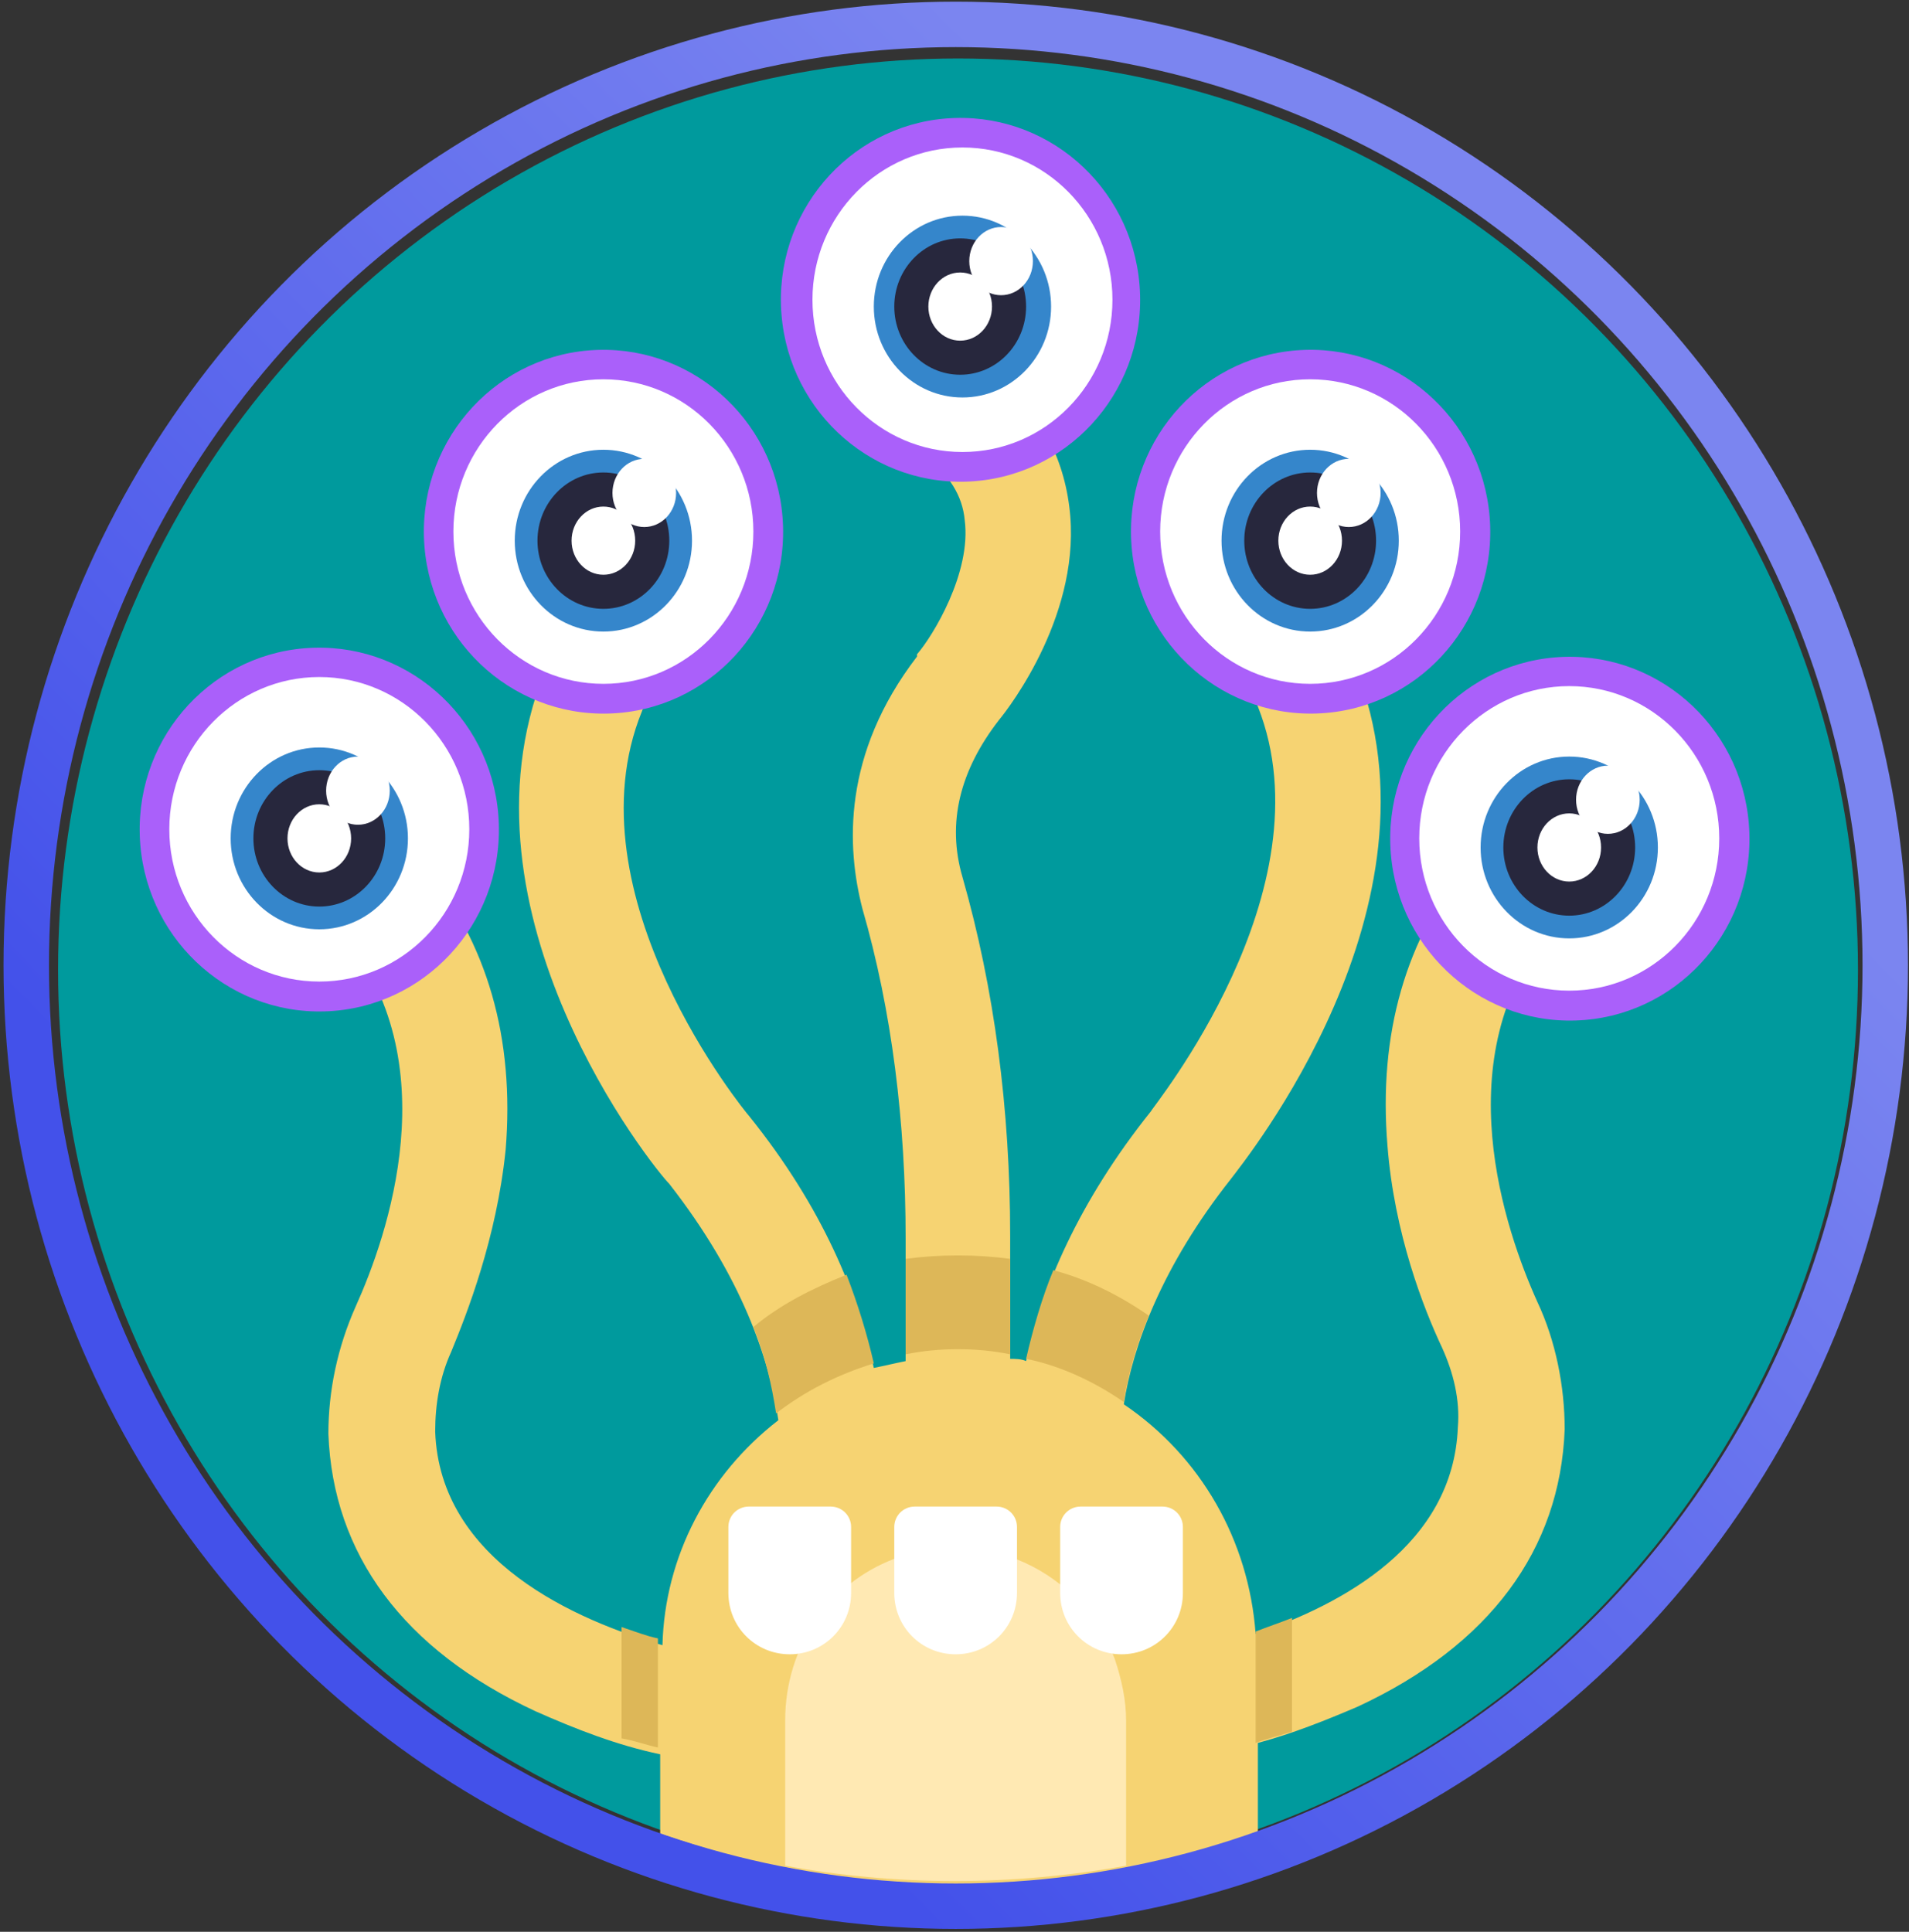 <?xml version="1.0" encoding="utf-8"?>
<!-- Generator: Adobe Illustrator 26.0.3, SVG Export Plug-In . SVG Version: 6.00 Build 0)  -->
<svg version="1.1" id="Layer_1" xmlns="http://www.w3.org/2000/svg" xmlns:xlink="http://www.w3.org/1999/xlink" x="0px" y="0px"
	 viewBox="0 0 84 85" style="enable-background:new 0 0 84 85;" xml:space="preserve">
<rect x="0" y="0" width="84" height="85" fill="#333333" stroke="none"/>
<style type="text/css">
	.st0{fill:#009A9D;}
	.st1{fill:#F6D372;}
	.st2{fill:#AA60FA;}
	.st3{fill:#FFE9B3;}
	.st4{fill:#DDB758;}
	.st5{fill:#FFFFFF;}
	.st6{fill:#3586CB;}
	.st7{fill:#27273D;}
	.st8{fill:none;stroke:url(#SVGID_1_);stroke-width:2;}
</style>
<g transform="translate(11.455 7.873)">
	<ellipse class="st0" cx="30.7" cy="34.8" rx="39.6" ry="40.1"/>
	<g transform="translate(2.395 1.716)">
		<path class="st1" d="M54.4,31.3c0.8-1,0.7-2.5-0.3-3.3c-0.3-0.3-0.7-0.4-1.1-0.5c-0.8-0.1-1.6,0.2-2.2,0.8
			c-2.8,3.4-4,7.6-3.6,12.5c0.3,3.9,1.6,7.2,2.4,8.9c0.5,1.1,0.8,2.3,0.7,3.5c-0.2,5.2-5.1,7.8-8.9,9.1c-0.3-4.1-2.4-7.8-5.8-10.1
			c0.4-2.6,1.7-6.1,4.7-9.9c0.6-0.8,9.7-12,5.5-22.5c-0.5-1.2-1.8-1.8-3-1.3c-1.2,0.5-1.8,1.8-1.3,3c3.2,8.1-4.7,17.7-4.7,17.8l0,0
			c-3.2,4-4.8,7.8-5.5,11c-0.2-0.1-0.5-0.1-0.7-0.1v-5.4c0-5.6-0.7-10.9-2.1-15.8c-0.7-2.4-0.1-4.7,1.6-6.9c0.5-0.6,3.7-4.8,3.1-9.4
			c-0.3-2.4-1.5-4.5-3.5-6c-1-0.8-2.5-0.6-3.2,0.5c-0.8,1-0.6,2.5,0.4,3.3c1,0.8,1.6,1.7,1.7,2.8c0.3,2.3-1.4,5.1-2.1,5.9l0,0.1
			c-3.3,4.3-3.1,8.4-2.4,11.1c1.3,4.5,1.9,9.4,1.9,14.5v5.4c-0.5,0.1-0.9,0.2-1.4,0.3c-0.7-3.2-2.2-7-5.5-11.1l0,0
			c-0.1-0.1-8-9.7-4.7-17.8c0.5-1.2-0.1-2.6-1.3-3c-1.2-0.5-2.5,0.1-3,1.3c-4.2,10.6,4.8,21.8,5.5,22.5c3.2,4.1,4.4,7.7,4.8,10.4
			c-3.1,2.4-5,6-5.1,9.9c-3.8-1.1-9.8-3.7-10-9.4c0-1.2,0.2-2.4,0.7-3.5c0.7-1.7,2-5,2.4-8.9c0.4-4.9-0.8-9.1-3.6-12.5
			c-0.8-1-2.3-1.1-3.3-0.3c0,0,0,0,0,0c-1,0.8-1.1,2.3-0.3,3.3c4.7,5.6,2,13.3,0.6,16.4c-0.8,1.8-1.2,3.7-1.2,5.6
			c0.2,5.3,3.3,9.5,9.1,12.2c1.8,0.8,3.6,1.5,5.5,1.9v3.5c1.8,0.6,3.7,1.2,5.6,1.5c5,1,10.1,1,15,0c1.9-0.4,3.8-0.9,5.7-1.6v-3.9
			c1.5-0.4,3-1,4.4-1.6c5.8-2.7,8.9-6.9,9.1-12.2c0-1.9-0.4-3.9-1.2-5.6C52.4,44.6,49.7,36.9,54.4,31.3z"/>
		
			<ellipse transform="matrix(1 -3.080963e-02 3.080963e-02 1 -0.815 1.714)" class="st2" cx="55.2" cy="27.3" rx="7.9" ry="8"/>
		<path class="st3" d="M35.7,66.1v6.4c-5,0.9-10.1,0.9-15,0v-6.4c0-3.2,1.9-6,4.8-7.1c3.9-1.5,8.2,0.5,9.7,4.4
			C35.5,64.3,35.7,65.2,35.7,66.1L35.7,66.1z"/>
		<path class="st4" d="M43,61.6v5c-0.6,0.2-1.1,0.3-1.6,0.5v-3.9c0-0.3,0-0.7,0-1C41.9,62,42.5,61.8,43,61.6L43,61.6z M15.1,62.5
			c0,0.2,0,0.4,0,0.6v4.2c-0.5-0.1-1-0.3-1.6-0.4V62C14.1,62.2,14.6,62.4,15.1,62.5L15.1,62.5z M24.6,50.4c-1.6,0.5-3,1.2-4.3,2.2
			c-0.2-1.3-0.5-2.6-1-3.8c1.2-1,2.6-1.7,4.1-2.3C23.9,47.8,24.3,49.1,24.6,50.4L24.6,50.4z M36.7,48.3c-0.5,1.2-0.9,2.5-1.1,3.8
			c-1.3-0.9-2.8-1.6-4.3-1.9c0.3-1.3,0.7-2.7,1.2-3.9C34,46.7,35.4,47.4,36.7,48.3z M30.6,45.8v4.2c-1.5-0.3-3.1-0.3-4.6,0v-4.2
			C27.5,45.6,29.1,45.6,30.6,45.8z"/>
		<ellipse class="st5" cx="55.2" cy="27.3" rx="6.6" ry="6.7"/>
		<ellipse class="st6" cx="55.2" cy="27.7" rx="3.9" ry="4"/>
		<ellipse class="st7" cx="55.2" cy="27.7" rx="2.9" ry="3"/>
		<ellipse class="st5" cx="56.9" cy="25.6" rx="1.4" ry="1.5"/>
		<ellipse class="st5" cx="55.2" cy="27.7" rx="1.4" ry="1.5"/>
		
			<ellipse transform="matrix(1 -3.080514e-02 3.080514e-02 1 -0.405 1.355)" class="st2" cx="43.8" cy="13.8" rx="7.9" ry="8"/>
		<ellipse class="st5" cx="43.8" cy="13.8" rx="6.6" ry="6.7"/>
		<ellipse class="st6" cx="43.8" cy="14.2" rx="3.9" ry="4"/>
		<ellipse class="st7" cx="43.8" cy="14.2" rx="2.9" ry="3"/>
		<ellipse class="st5" cx="45.5" cy="12.1" rx="1.4" ry="1.5"/>
		<ellipse class="st5" cx="43.8" cy="14.2" rx="1.4" ry="1.5"/>
		
			<ellipse transform="matrix(1 -3.080192e-02 3.080192e-02 1 -9.612503e-02 0.878)" class="st2" cx="28.4" cy="3.6" rx="7.9" ry="8"/>
		<ellipse class="st5" cx="28.5" cy="3.6" rx="6.6" ry="6.7"/>
		<ellipse class="st6" cx="28.5" cy="3.9" rx="3.9" ry="4"/>
		<ellipse class="st7" cx="28.4" cy="3.9" rx="2.9" ry="3"/>
		<ellipse class="st5" cx="30.2" cy="1.9" rx="1.4" ry="1.5"/>
		<ellipse class="st5" cx="28.4" cy="3.9" rx="1.4" ry="1.5"/>
		
			<ellipse transform="matrix(1 -3.080491e-02 3.080491e-02 1 -0.42 0.398)" class="st2" cx="12.7" cy="13.8" rx="7.9" ry="8"/>
		<ellipse class="st5" cx="12.7" cy="13.8" rx="6.6" ry="6.7"/>
		<ellipse class="st6" cx="12.7" cy="14.2" rx="3.9" ry="4"/>
		<ellipse class="st7" cx="12.7" cy="14.2" rx="2.9" ry="3"/>
		<ellipse class="st5" cx="14.5" cy="12.1" rx="1.4" ry="1.5"/>
		<ellipse class="st5" cx="12.7" cy="14.2" rx="1.4" ry="1.5"/>
		
			<ellipse transform="matrix(1 -3.080727e-02 3.080727e-02 1 -0.829 1.829506e-02)" class="st2" cx="0.2" cy="26.9" rx="7.9" ry="8"/>
		<ellipse class="st5" cx="0.2" cy="26.9" rx="6.6" ry="6.7"/>
		<ellipse class="st6" cx="0.2" cy="27.3" rx="3.9" ry="4"/>
		<ellipse class="st7" cx="0.2" cy="27.3" rx="2.9" ry="3"/>
		<ellipse class="st5" cx="1.9" cy="25.2" rx="1.4" ry="1.5"/>
		<ellipse class="st5" cx="0.2" cy="27.3" rx="1.4" ry="1.5"/>
		<path class="st5" d="M19.1,56.7h3.6c0.5,0,0.9,0.4,0.9,0.9v2.9c0,1.5-1.2,2.7-2.7,2.7c0,0,0,0,0,0c-1.5,0-2.7-1.2-2.7-2.7l0,0
			v-2.9C18.2,57.1,18.6,56.7,19.1,56.7L19.1,56.7z M26.4,56.7H30c0.5,0,0.9,0.4,0.9,0.9v2.9c0,1.5-1.2,2.7-2.7,2.7c0,0,0,0,0,0
			c-1.5,0-2.7-1.2-2.7-2.7l0,0v-2.9C25.5,57.1,25.9,56.7,26.4,56.7C26.4,56.7,26.4,56.7,26.4,56.7z M33.7,56.7h3.6
			c0.5,0,0.9,0.4,0.9,0.9v2.9c0,1.5-1.2,2.7-2.7,2.7c-1.5,0-2.7-1.2-2.7-2.7l0,0v-2.9C32.8,57.1,33.2,56.7,33.7,56.7
			C33.7,56.7,33.7,56.7,33.7,56.7z"/>
	</g>
	
		<linearGradient id="SVGID_1_" gradientUnits="userSpaceOnUse" x1="-261.072" y1="449.147" x2="-261.828" y2="448.398" gradientTransform="matrix(57 0 0 -57 14932.935 25614.959)">
		<stop  offset="0" style="stop-color:#7B85F0"/>
		<stop  offset="1" style="stop-color:#4351EA"/>
	</linearGradient>
	<ellipse class="st8" cx="30.6" cy="34.6" rx="40.9" ry="41.4"/>
</g>
</svg>
